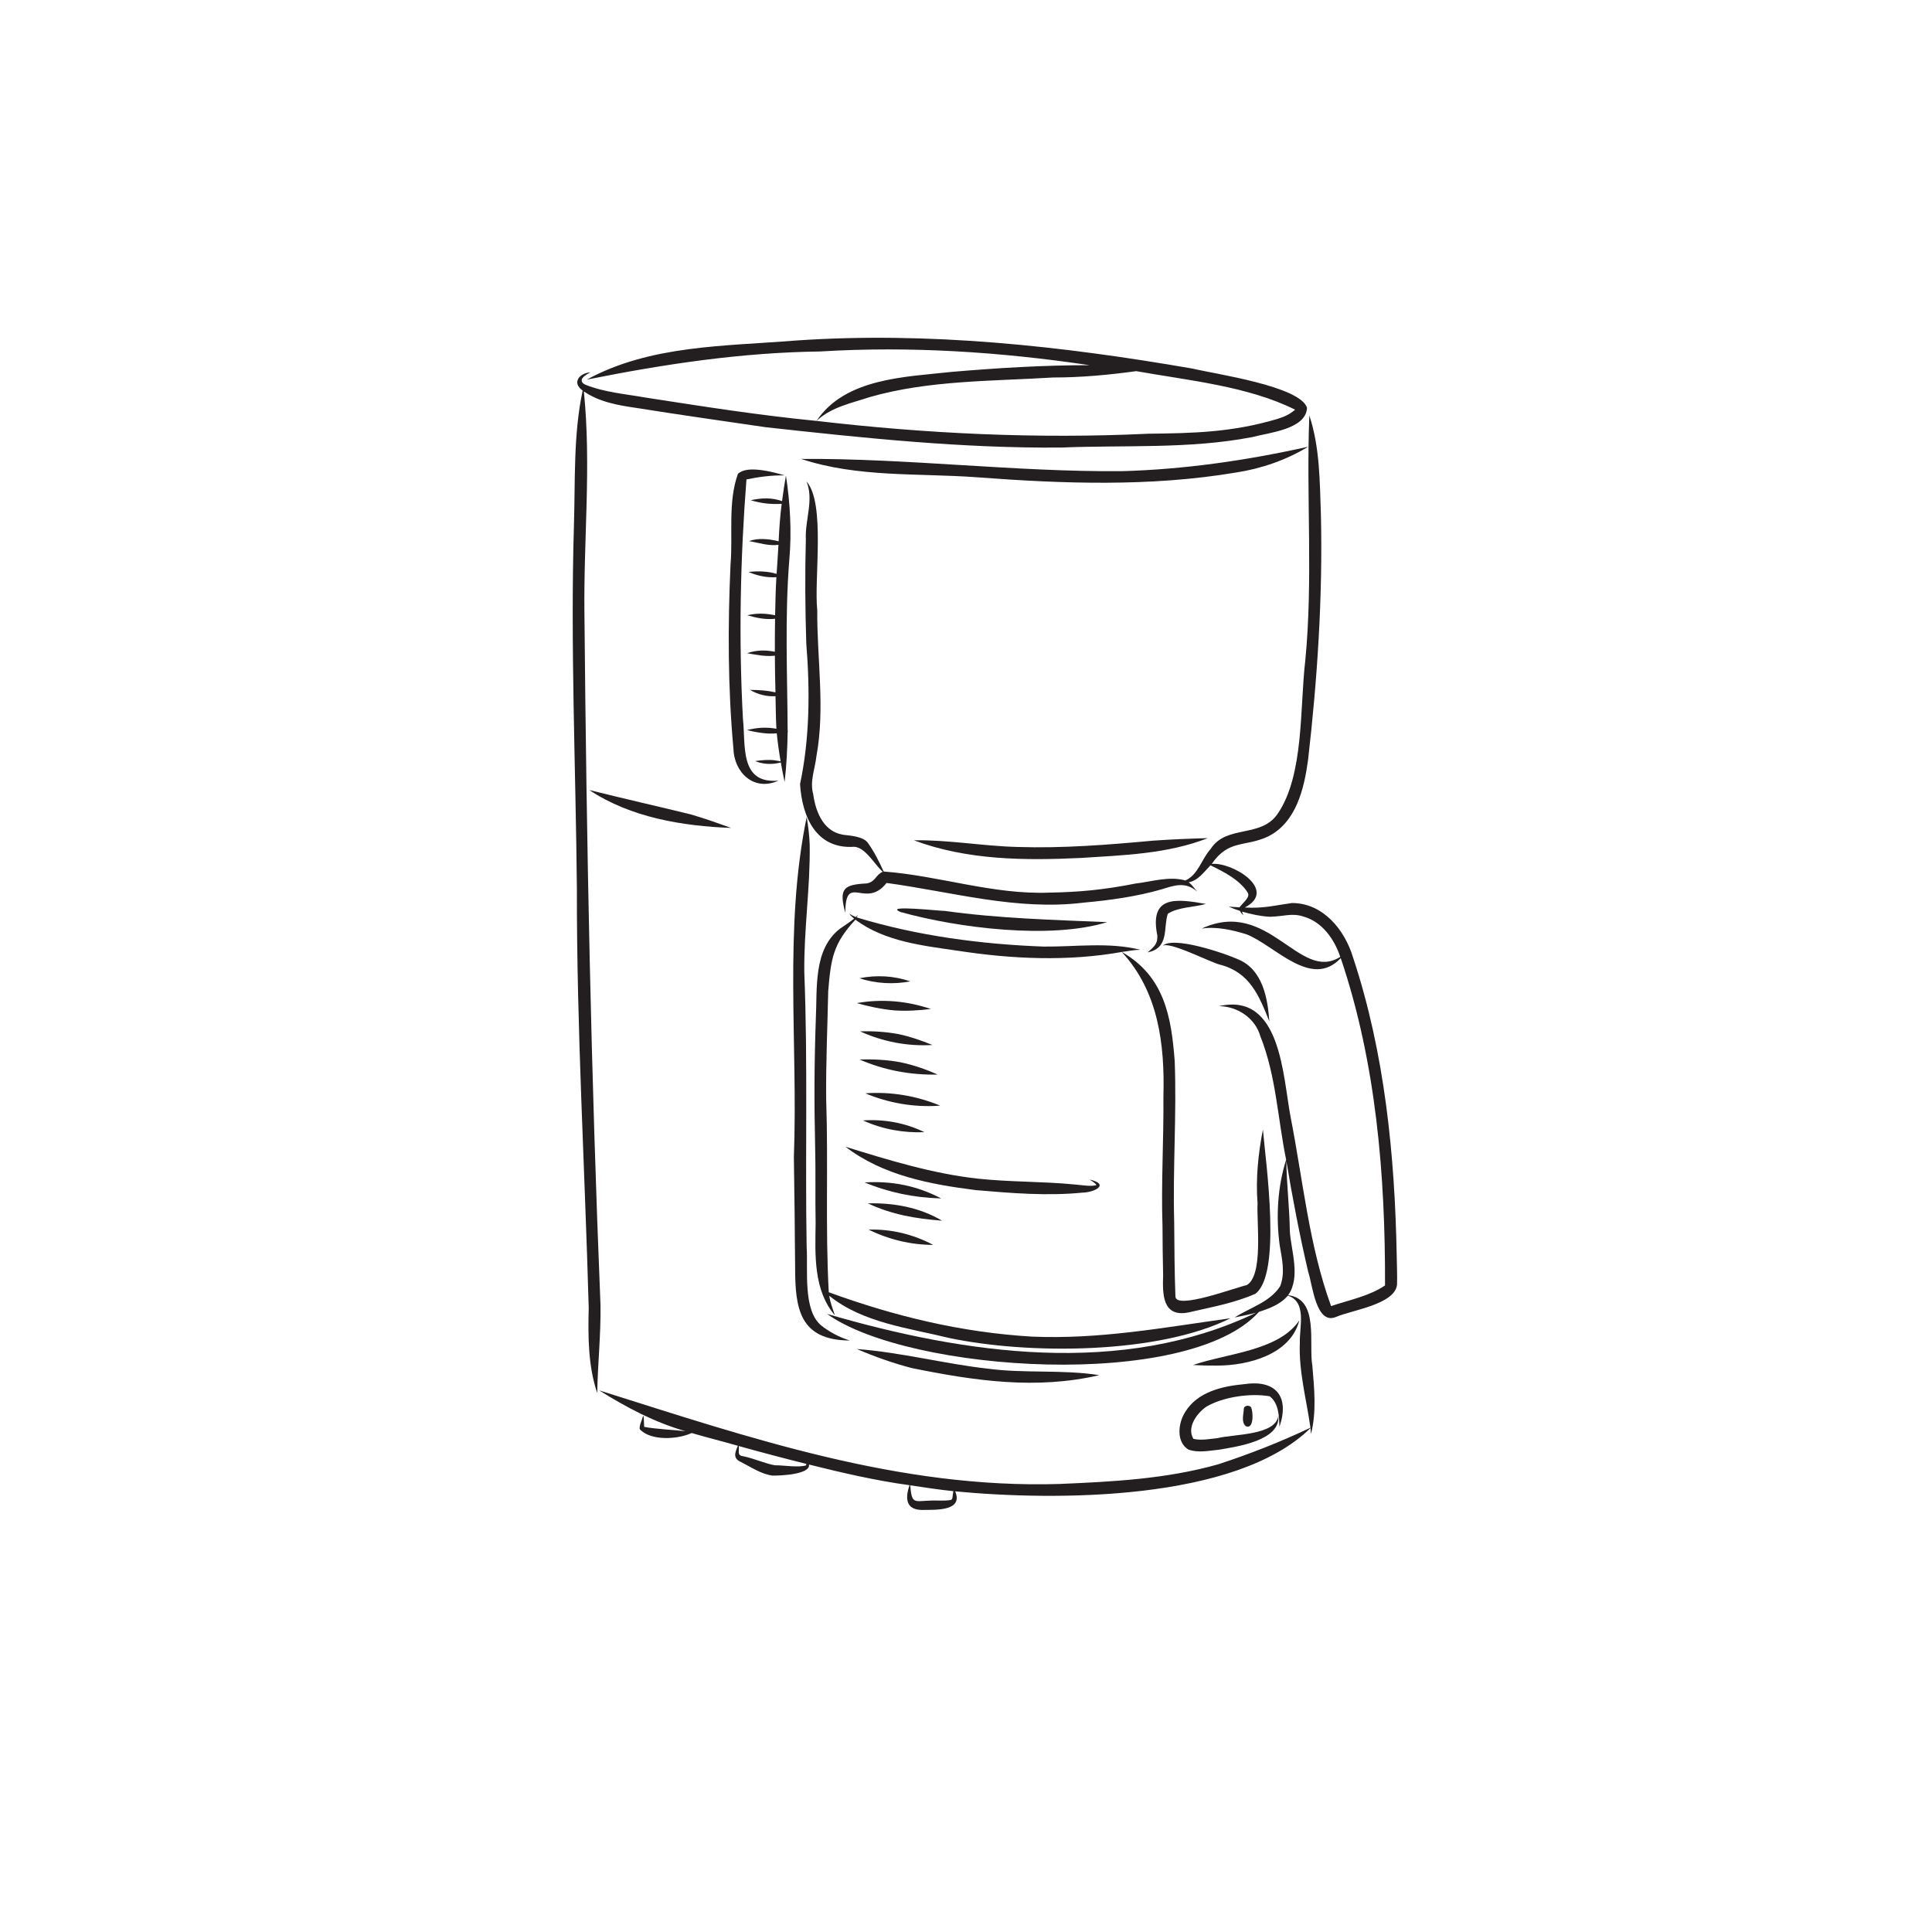 <svg xmlns="http://www.w3.org/2000/svg" xmlns:xlink="http://www.w3.org/1999/xlink" width="500" zoomAndPan="magnify" viewBox="0 0 375 375" height="500" preserveAspectRatio="xMidYMid meet" version="1.0"><defs><clipPath id="0a960adba7"><path d="M 116.172 80.578 L 271.184 80.578 L 271.184 293.082 L 116.172 293.082 Z M 116.172 80.578" clip-rule="nonzero"></path></clipPath></defs><path fill="#231f20" d="M 174.828 177.031 C 185.938 180.121 203.863 182.391 214.895 178.988 C 204.395 178.543 193.832 178.266 183.395 176.809 C 182.742 176.859 171.203 175.551 174.828 177.031" fill-opacity="1" fill-rule="nonzero"></path><path fill="#231f20" d="M 239.867 91.723 C 244.801 90.973 249.648 89.305 253.914 86.707 C 242.023 89.363 229.938 91.117 217.738 91.453 C 196.973 91.617 176.266 88.945 155.496 89.074 C 166.414 92.699 178.168 91.816 189.504 92.629 C 206.273 93.898 223.207 94.516 239.867 91.723" fill-opacity="1" fill-rule="nonzero"></path><path fill="#231f20" d="M 142.352 145.238 C 142.465 149.996 146.375 153.672 151.082 151.523 C 143.496 152.172 144.77 144.73 144.199 139.469 C 143.375 124.035 143.691 108.445 144.887 93.059 C 147.258 92.57 149.742 92.227 152.289 92.273 C 150.078 91.621 144.984 90.223 143.227 91.98 C 141.246 97.512 142.289 103.793 141.793 109.598 C 141.262 121.477 141.27 133.391 142.352 145.238" fill-opacity="1" fill-rule="nonzero"></path><path fill="#231f20" d="M 153.203 108.684 C 153.688 103.215 153.371 97.711 152.551 92.293 C 152.27 93.941 152.012 95.598 151.793 97.262 C 149.824 96.562 147.805 96.625 145.711 97.098 C 147.836 97.715 149.504 97.898 151.723 97.801 C 151.41 100.207 151.246 102.633 151.133 105.059 C 149.246 104.602 147.148 104.383 145.379 105.027 C 147.277 105.344 149.141 106.012 151.098 105.75 C 151.004 107.633 150.859 109.512 150.738 111.391 C 148.953 110.848 147.117 110.828 145.285 111.012 C 146.988 111.762 148.836 112.152 150.699 112.031 C 150.547 114.496 150.5 116.961 150.449 119.426 C 148.664 119.047 146.922 118.965 145.047 119.422 C 146.812 119.926 148.578 120.312 150.438 120.102 C 150.402 122.238 150.395 124.371 150.398 126.504 C 148.562 126.152 146.918 126.152 145 126.781 C 145.613 126.906 146.23 127.008 146.852 127.094 C 147.941 127.289 149.234 127.406 150.402 127.273 C 150.398 129.645 150.469 132.016 150.516 134.387 C 148.879 134.016 147.434 133.922 145.57 133.906 C 147.156 134.824 148.797 135.219 150.527 135.137 C 150.582 137.242 150.574 139.348 150.703 141.449 C 148.832 141.121 147.168 141.18 145 141.695 C 145.879 141.938 146.773 142.117 147.676 142.234 C 147.633 142.23 147.59 142.223 147.547 142.215 C 148.613 142.391 149.699 142.43 150.773 142.34 C 150.949 144.16 151.207 145.973 151.52 147.777 C 151.152 147.699 150.785 147.633 150.414 147.59 C 149.551 147.414 147.734 147.523 146.566 147.727 C 148.227 148.383 149.863 148.434 151.555 147.992 C 151.777 149.262 152.027 150.527 152.293 151.789 C 152.668 148.555 152.832 145.297 152.883 142.039 C 153.043 142.008 153.086 142.016 152.883 141.961 C 152.824 130.867 152.316 119.758 153.203 108.684" fill-opacity="1" fill-rule="nonzero"></path><path fill="#231f20" d="M 158.621 81.582 C 161.438 78.996 165.266 78.254 168.777 77.086 C 180.242 73.785 192.555 74.004 204.43 73.27 C 209.828 73.277 215.199 72.77 220.547 72.039 C 230.527 73.828 242.215 74.938 251.383 79.52 C 250.367 80.383 249.398 80.871 247.852 81.344 C 239.02 83.945 231.59 84.082 222.902 84.184 C 201.402 85.211 179.871 84.195 158.5 81.699 C 158.539 81.66 158.578 81.621 158.621 81.582 Z M 116.555 253.301 C 114.727 208.664 113.84 163.996 113.441 119.32 C 113.242 104.871 114.797 90.367 113.328 75.969 C 116.344 78.051 120.031 78.676 123.586 79.188 C 131.918 80.523 140.715 81.762 148.566 82.914 C 167.625 85.02 186.75 87.035 205.953 86.871 C 218.309 86.355 230.859 87.191 243.047 84.84 C 246.309 83.977 253.52 83.324 253.691 79.145 C 252.305 74.934 235.945 72.617 231.488 71.547 C 206.023 67.137 180.238 64.324 154.383 66.102 C 140.723 67.211 126.23 66.953 113.891 73.684 C 129.078 70.645 143.875 68.422 159.23 68.219 C 176.73 67.148 194.176 68.309 211.5 70.883 C 202.598 70.875 193.699 71.422 184.828 72.172 C 175.773 73.176 164.074 73.34 158.488 81.699 C 147.234 80.59 137.039 78.984 125.34 77.172 C 121.395 76.469 117.297 76.164 113.559 74.645 C 113.84 74.762 113.531 74.637 113.418 74.562 C 113.246 74.477 113.098 74.352 112.996 74.191 C 113.023 74.227 113.047 74.258 113.074 74.293 C 112.398 73.375 113.93 72.68 114.574 72.27 C 112.426 72.438 110.949 74.285 113.094 75.805 C 111.27 84.371 111.672 93.188 111.402 101.891 C 110.703 125.418 111.75 148.934 111.973 172.457 C 111.922 199.621 113.52 226.754 114.27 253.895 C 114.133 259.426 114.137 265.09 115.922 270.395 C 116.016 264.691 116.645 259.012 116.555 253.301" fill-opacity="1" fill-rule="nonzero"></path><path fill="#231f20" d="M 225.613 183.676 C 226.531 182.434 234.918 186.797 236.824 187.25 C 242.547 188.727 244.375 193.207 246.375 198.25 C 246.074 193.727 245.062 188.219 240.402 186.246 C 237.871 185.082 227.414 181.488 225.613 183.676" fill-opacity="1" fill-rule="nonzero"></path><g clip-path="url(#0a960adba7)"><path fill="#231f20" d="M 184.93 290.18 C 184.879 290.371 184.953 290.992 184.582 291.129 C 183.43 291.371 182.023 291.211 180.812 291.254 C 177.469 291.332 176.98 292.121 176.676 288.297 C 179.461 288.715 182.246 289.148 185.047 289.434 C 185.004 289.68 184.965 289.926 184.93 290.18 Z M 156.449 284.434 C 154.883 284.895 152.191 284.395 150.398 284.41 C 148.633 284.113 146.23 283.055 144.359 282.676 C 142.996 282.531 143.508 281.754 143.402 280.676 C 147.758 281.891 152.129 283.047 156.516 284.141 C 156.5 284.258 156.48 284.359 156.449 284.434 Z M 271.102 243.746 C 270.738 224.281 268.785 204.414 262.633 185.863 C 261.02 180.473 256.801 175.254 250.742 175.277 C 247.621 175.707 245.207 176.371 241.617 176.148 C 248.059 172.77 239.316 167.324 235.203 167.68 C 238.508 162.867 241.645 164.477 246.156 162.348 C 251.605 159.602 253.133 153.082 253.891 147.523 C 255.707 131.766 256.75 115.891 256.391 100.027 C 256.16 93.539 256.203 86.852 254.141 80.637 C 253.512 96.52 254.898 112.445 253.344 128.316 C 252.285 137.273 253.129 150.414 248.023 157.91 C 244.781 162.758 238.016 159.992 234.969 164.812 C 233.211 166.742 232.594 169.77 230.082 170.898 C 226.922 170.008 223.551 171.129 220.371 171.5 C 214.359 172.695 209.57 173.156 203.672 173.258 C 192.723 173.68 182.273 169.961 171.512 169.16 C 170.637 167.219 169.668 165.297 168.43 163.562 C 167.508 162.312 164.66 162.168 164.27 162.098 C 160.027 161.801 158.355 157.852 157.848 154.172 C 157.145 151.625 158.172 149.395 158.465 146.793 C 160.188 137.43 158.562 127.898 158.629 118.461 C 157.973 112.336 160.277 97.621 156.535 93.457 C 158.016 96.949 156.227 100.977 156.414 104.664 C 156.234 111.406 156.281 118.152 156.5 124.891 C 157.242 134.102 157.16 143.398 155.289 152.195 C 155.684 158.555 158.426 164.883 165.824 164.359 C 168.031 164.531 169.691 167.738 171.34 169.203 C 169.961 169.793 169.918 171.215 168.184 171.477 C 163.742 171.703 162.789 172.457 164.074 177.172 C 164.098 169.238 167.984 176.605 172.078 171.379 C 184.75 173.094 197.379 176.812 210.301 175.203 C 215.449 174.738 220.59 174.027 225.566 172.594 C 228.027 171.793 230.176 171.121 232.398 173.07 C 231.84 172.465 231.395 171.738 230.723 171.25 C 232.57 170.922 233.715 169.211 234.961 167.957 C 237.715 169.309 240.637 170.801 242.188 173.266 C 242.73 174.141 241.254 175.199 240.582 176.117 C 239.879 176.082 239.176 176.027 238.473 175.973 C 239.195 176.285 239.93 176.57 240.68 176.812 C 240.828 177.133 241.043 177.426 241.336 177.633 C 241.207 177.41 241.129 177.211 241.09 176.945 C 242.848 177.453 244.664 177.852 246.496 177.945 C 249.355 177.867 250.805 177.156 253.059 177.922 C 256.672 178.949 259.02 182.355 260.145 185.723 C 252.211 190.781 246.27 174.203 233.258 180.23 C 236.129 179.801 239.309 180.516 242.012 181.375 C 247.566 183.609 254.551 192.031 260.238 185.969 C 267.113 206.305 268.902 228.148 268.832 249.5 C 265.855 251.547 261.836 252.344 258.363 253.512 C 254.086 241.781 252.91 229.094 250.516 216.875 C 248.977 208.816 248.637 192.539 236.609 195.293 C 240.266 195.336 243.656 197.668 244.637 201.148 C 247.691 208.773 248 217.121 249.641 225.105 C 247.961 230.406 247.648 236.176 248.383 241.676 C 248.824 244.297 249.492 247.09 248.473 249.66 C 246.445 252.781 242.637 253.793 239.645 255.719 C 241.043 255.414 242.461 255.172 243.844 254.785 C 217.727 267.305 187.297 262.844 160.535 255.031 C 176.387 266.406 230.605 269.961 244.355 254.637 C 246.387 253.969 248.57 253.172 249.965 251.477 C 253.684 252.688 252.223 257.461 252.297 260.574 C 252.059 266.145 253.59 271.676 254.359 277.117 C 248.535 279.879 242.637 282.195 236.477 284.215 C 226.41 287.066 216.059 287.594 205.68 288.035 C 174.508 289.012 145.438 279.051 116.301 269.871 C 121.559 273.156 127.059 276.094 133.055 277.789 C 131.031 277.562 127.207 277.375 125.039 276.957 C 124.957 276.562 125.039 273.816 124.703 275.199 C 124.516 275.914 124.086 276.641 124.16 277.391 C 126.281 279.727 131.543 279.406 134.25 278.148 C 137.227 279.016 140.238 279.77 143.223 280.625 C 142.652 281.965 142.199 283.086 143.863 283.797 C 145.805 284.789 147.715 286.102 149.906 286.41 C 151.293 286.445 157.344 286.219 157.023 284.266 C 163.473 285.867 169.953 287.383 176.543 288.277 C 175.555 291.129 175.965 293.238 179.426 293.074 C 181.836 293.055 187.008 293.242 185.395 289.469 C 204.781 291.324 239.816 291.43 254.367 277.191 C 254.402 277.57 254.441 277.965 254.457 278.348 C 255.57 274.031 255.098 269.504 254.727 265.117 C 253.973 260.82 256.102 252.125 250.027 251.398 C 252.531 247.859 250.543 242.582 250.355 238.934 C 250.293 234.395 249.73 229.875 249.68 225.34 C 250.871 232.547 252.254 239.734 253.918 246.848 C 254.762 249.332 255.418 257.289 259.352 255.605 C 262.453 254.273 270.703 253.199 271.164 249.371 C 271.219 247.5 271.133 245.621 271.102 243.746" fill-opacity="1" fill-rule="nonzero"></path></g><path fill="#231f20" d="M 230.02 274.105 C 228.684 276.219 228.246 279.863 230.66 281.359 C 232.531 282.039 234.621 281.582 236.547 281.395 C 240.105 280.785 248.566 279.633 248.121 274.809 C 247.609 278.656 239.336 278.348 236.262 279.156 C 236.363 279.145 236.461 279.129 236.562 279.117 C 234.953 279.266 233.215 279.652 231.637 279.281 C 230.297 277.027 232.32 274.273 234.199 273.004 C 237.418 271.145 242.688 270.355 246.453 271.02 C 248.176 272.383 248.27 274.703 248.332 276.949 C 250.336 271.207 247.746 267.77 241.633 268.652 C 237.289 269.043 232.453 270.113 230.02 274.105" fill-opacity="1" fill-rule="nonzero"></path><path fill="#231f20" d="M 242.793 273.094 C 242.426 272.684 241.5 272.816 241.426 273.398 C 241.402 274.477 240.867 275.988 241.789 276.812 C 243.426 277.59 243.27 273.828 242.793 273.094" fill-opacity="1" fill-rule="nonzero"></path><path fill="#231f20" d="M 163.02 180.27 C 157.797 184.328 158.652 191.957 158.348 197.887 C 158.055 205.973 158.016 214.062 158.211 222.156 C 158.344 227.277 158.215 232.402 158.312 237.523 C 158.211 243.574 157.887 250.414 162.051 255.309 C 161.641 254.051 161.137 252.824 160.961 251.512 C 167.492 256.773 176.301 257.75 184.219 259.699 C 199.523 262.93 224.742 262.902 238.836 255.871 C 225.676 257.703 213.395 260.004 200.25 259.434 C 186.551 258.617 173.594 255.469 160.863 250.824 C 160.184 238.438 160.785 225.859 160.363 213.441 C 160.289 206.402 160.609 199.367 160.758 192.336 C 161.281 186.086 161.695 183.18 166.031 178.516 C 171.762 182.762 179.059 183.539 185.91 184.539 C 196.438 186.156 207.211 186.648 217.734 184.777 C 224.844 192.473 226.102 202.648 225.816 212.883 C 225.891 221.27 225.359 229.648 225.641 238.035 C 225.641 241.184 225.695 244.332 225.762 247.484 C 225.648 251.102 225.566 255.707 230.629 254.754 C 234.996 253.742 239.547 252.938 243.652 251.129 C 248.816 247.312 245.691 225.734 245.129 219.246 C 244.215 223.973 243.715 228.773 244.094 233.586 C 243.879 237.168 245.27 247.59 241.98 249.445 C 240.066 249.805 228.102 254.359 228.148 251.605 C 227.961 246.82 227.957 242.023 227.91 237.234 C 227.617 226.801 228.41 216.359 228.008 205.93 C 227.348 197.246 225.957 189.473 217.746 184.773 C 218.879 184.637 220.125 184.359 221.332 184.352 C 215.188 182.82 208.797 183.793 202.547 183.73 C 190.52 183.289 177.996 181.645 166.289 178.07 C 166.371 177.918 166.445 177.758 166.512 177.598 C 166.391 177.738 166.254 177.879 166.125 178.004 C 165.672 177.816 165.227 177.598 164.801 177.344 C 165.102 177.699 165.434 178.016 165.781 178.312 C 164.914 179.008 163.938 179.621 163.02 180.27" fill-opacity="1" fill-rule="nonzero"></path><path fill="#231f20" d="M 157.164 164 C 157.102 162.176 156.871 160.363 156.582 158.562 C 152.102 180.336 154.914 202.559 154.09 224.586 C 154.207 231.676 154.273 238.766 154.332 245.855 C 154.324 254.023 155.176 260.129 164.953 260.195 C 162.902 259.555 160.949 258.531 159.277 257.18 C 159.332 257.223 159.391 257.266 159.449 257.309 C 155.773 254.363 156.871 246.406 156.57 242.047 C 156.262 224.258 156.82 206.48 156.113 188.695 C 156.02 180.449 157.281 172.246 157.164 164" fill-opacity="1" fill-rule="nonzero"></path><path fill="#231f20" d="M 236.211 265.059 C 242.273 265.066 250.516 262.918 252.195 256.281 C 248.223 262.211 238.168 262.664 231.57 264.949 C 233.113 265.035 234.66 265.078 236.211 265.059" fill-opacity="1" fill-rule="nonzero"></path><path fill="#231f20" d="M 177.039 265.555 C 189.141 268.004 201.082 269.781 213.371 266.918 C 206.211 265.789 198.949 266.617 191.785 265.664 C 183.508 264.754 174.777 262.465 166.32 261.848 C 169.797 263.336 173.375 264.613 177.039 265.555" fill-opacity="1" fill-rule="nonzero"></path><path fill="#231f20" d="M 224.309 183.25 C 223.965 183.832 223.34 184.348 222.766 184.852 C 227.023 184.008 225.762 180.023 226.672 177.363 C 228.641 176.059 231.715 176.117 234.078 175.453 C 228.203 174.418 223.035 173.777 224.648 181.645 C 224.598 182.418 224.668 182.523 224.309 183.25" fill-opacity="1" fill-rule="nonzero"></path><path fill="#231f20" d="M 189.398 231 C 196.273 231.59 203.227 232.168 210.113 231.488 C 212.41 231.453 215.527 229.883 211.488 228.945 C 211.961 229.242 212.461 229.539 212.82 229.98 C 212.816 229.996 212.812 230.012 212.805 230.027 C 211.758 230.367 209.859 229.996 208.613 229.91 C 202.363 229.297 196.062 229.445 189.809 228.777 C 181.012 227.805 172.535 225.188 164.109 222.586 C 171.363 228.156 180.527 229.879 189.398 231" fill-opacity="1" fill-rule="nonzero"></path><path fill="#231f20" d="M 167.5 217.473 C 171.238 219.188 175.332 219.914 179.434 219.758 C 175.734 217.941 171.605 217.203 167.5 217.473" fill-opacity="1" fill-rule="nonzero"></path><path fill="#231f20" d="M 182.191 214.625 C 182.289 214.621 182.391 214.613 182.488 214.609 C 177.902 212.688 172.926 211.867 167.961 212.211 C 172.453 214.102 177.324 214.941 182.191 214.625" fill-opacity="1" fill-rule="nonzero"></path><path fill="#231f20" d="M 174.824 206.195 C 172.199 205.699 169.516 205.566 166.848 205.652 C 171.621 207.742 176.793 208.68 181.996 208.578 C 179.699 207.535 177.293 206.719 174.824 206.195" fill-opacity="1" fill-rule="nonzero"></path><path fill="#231f20" d="M 174.438 200.73 C 171.965 200.258 169.438 200.117 166.926 200.176 C 171.324 202.191 176.148 203.121 180.977 202.832 C 178.859 201.961 176.68 201.203 174.438 200.73" fill-opacity="1" fill-rule="nonzero"></path><path fill="#231f20" d="M 173.641 196.121 C 175.988 196.277 178.344 196.121 180.676 195.844 C 176.059 194.273 171.105 193.84 166.301 194.703 C 168.699 195.379 171.156 195.898 173.641 196.121" fill-opacity="1" fill-rule="nonzero"></path><path fill="#231f20" d="M 176.68 190.484 C 173.512 189.391 170.102 189.211 166.82 189.875 C 169.945 190.926 173.516 191.098 176.68 190.484" fill-opacity="1" fill-rule="nonzero"></path><path fill="#231f20" d="M 182.383 232.602 C 182.484 232.605 182.582 232.617 182.684 232.621 C 178.004 230.145 173.098 229.191 167.832 229.508 C 172.457 231.441 177.379 232.453 182.383 232.602" fill-opacity="1" fill-rule="nonzero"></path><path fill="#231f20" d="M 182.844 236.934 C 178.523 234.348 173.434 233.445 168.449 233.57 C 173.078 235.746 177.719 236.543 182.844 236.934" fill-opacity="1" fill-rule="nonzero"></path><path fill="#231f20" d="M 168.582 238.668 C 172.484 240.578 176.781 241.629 181.129 241.633 C 177.273 239.57 172.953 238.531 168.582 238.668" fill-opacity="1" fill-rule="nonzero"></path><path fill="#231f20" d="M 223.801 163.172 C 215.055 163.98 206.273 164.68 197.484 164.395 C 190.77 164.23 184.113 162.988 177.383 163.102 C 187.746 166.977 198.914 167.043 209.828 166.527 C 218.125 165.988 226.594 165.746 234.434 162.684 C 230.891 162.777 227.34 162.922 223.801 163.172" fill-opacity="1" fill-rule="nonzero"></path><path fill="#231f20" d="M 134.09 158.078 C 127.527 156.469 120.934 154.984 114.379 153.344 C 122.457 158.707 132.516 160.34 141.91 160.699 C 139.324 159.77 136.73 158.844 134.09 158.078" fill-opacity="1" fill-rule="nonzero"></path></svg>
